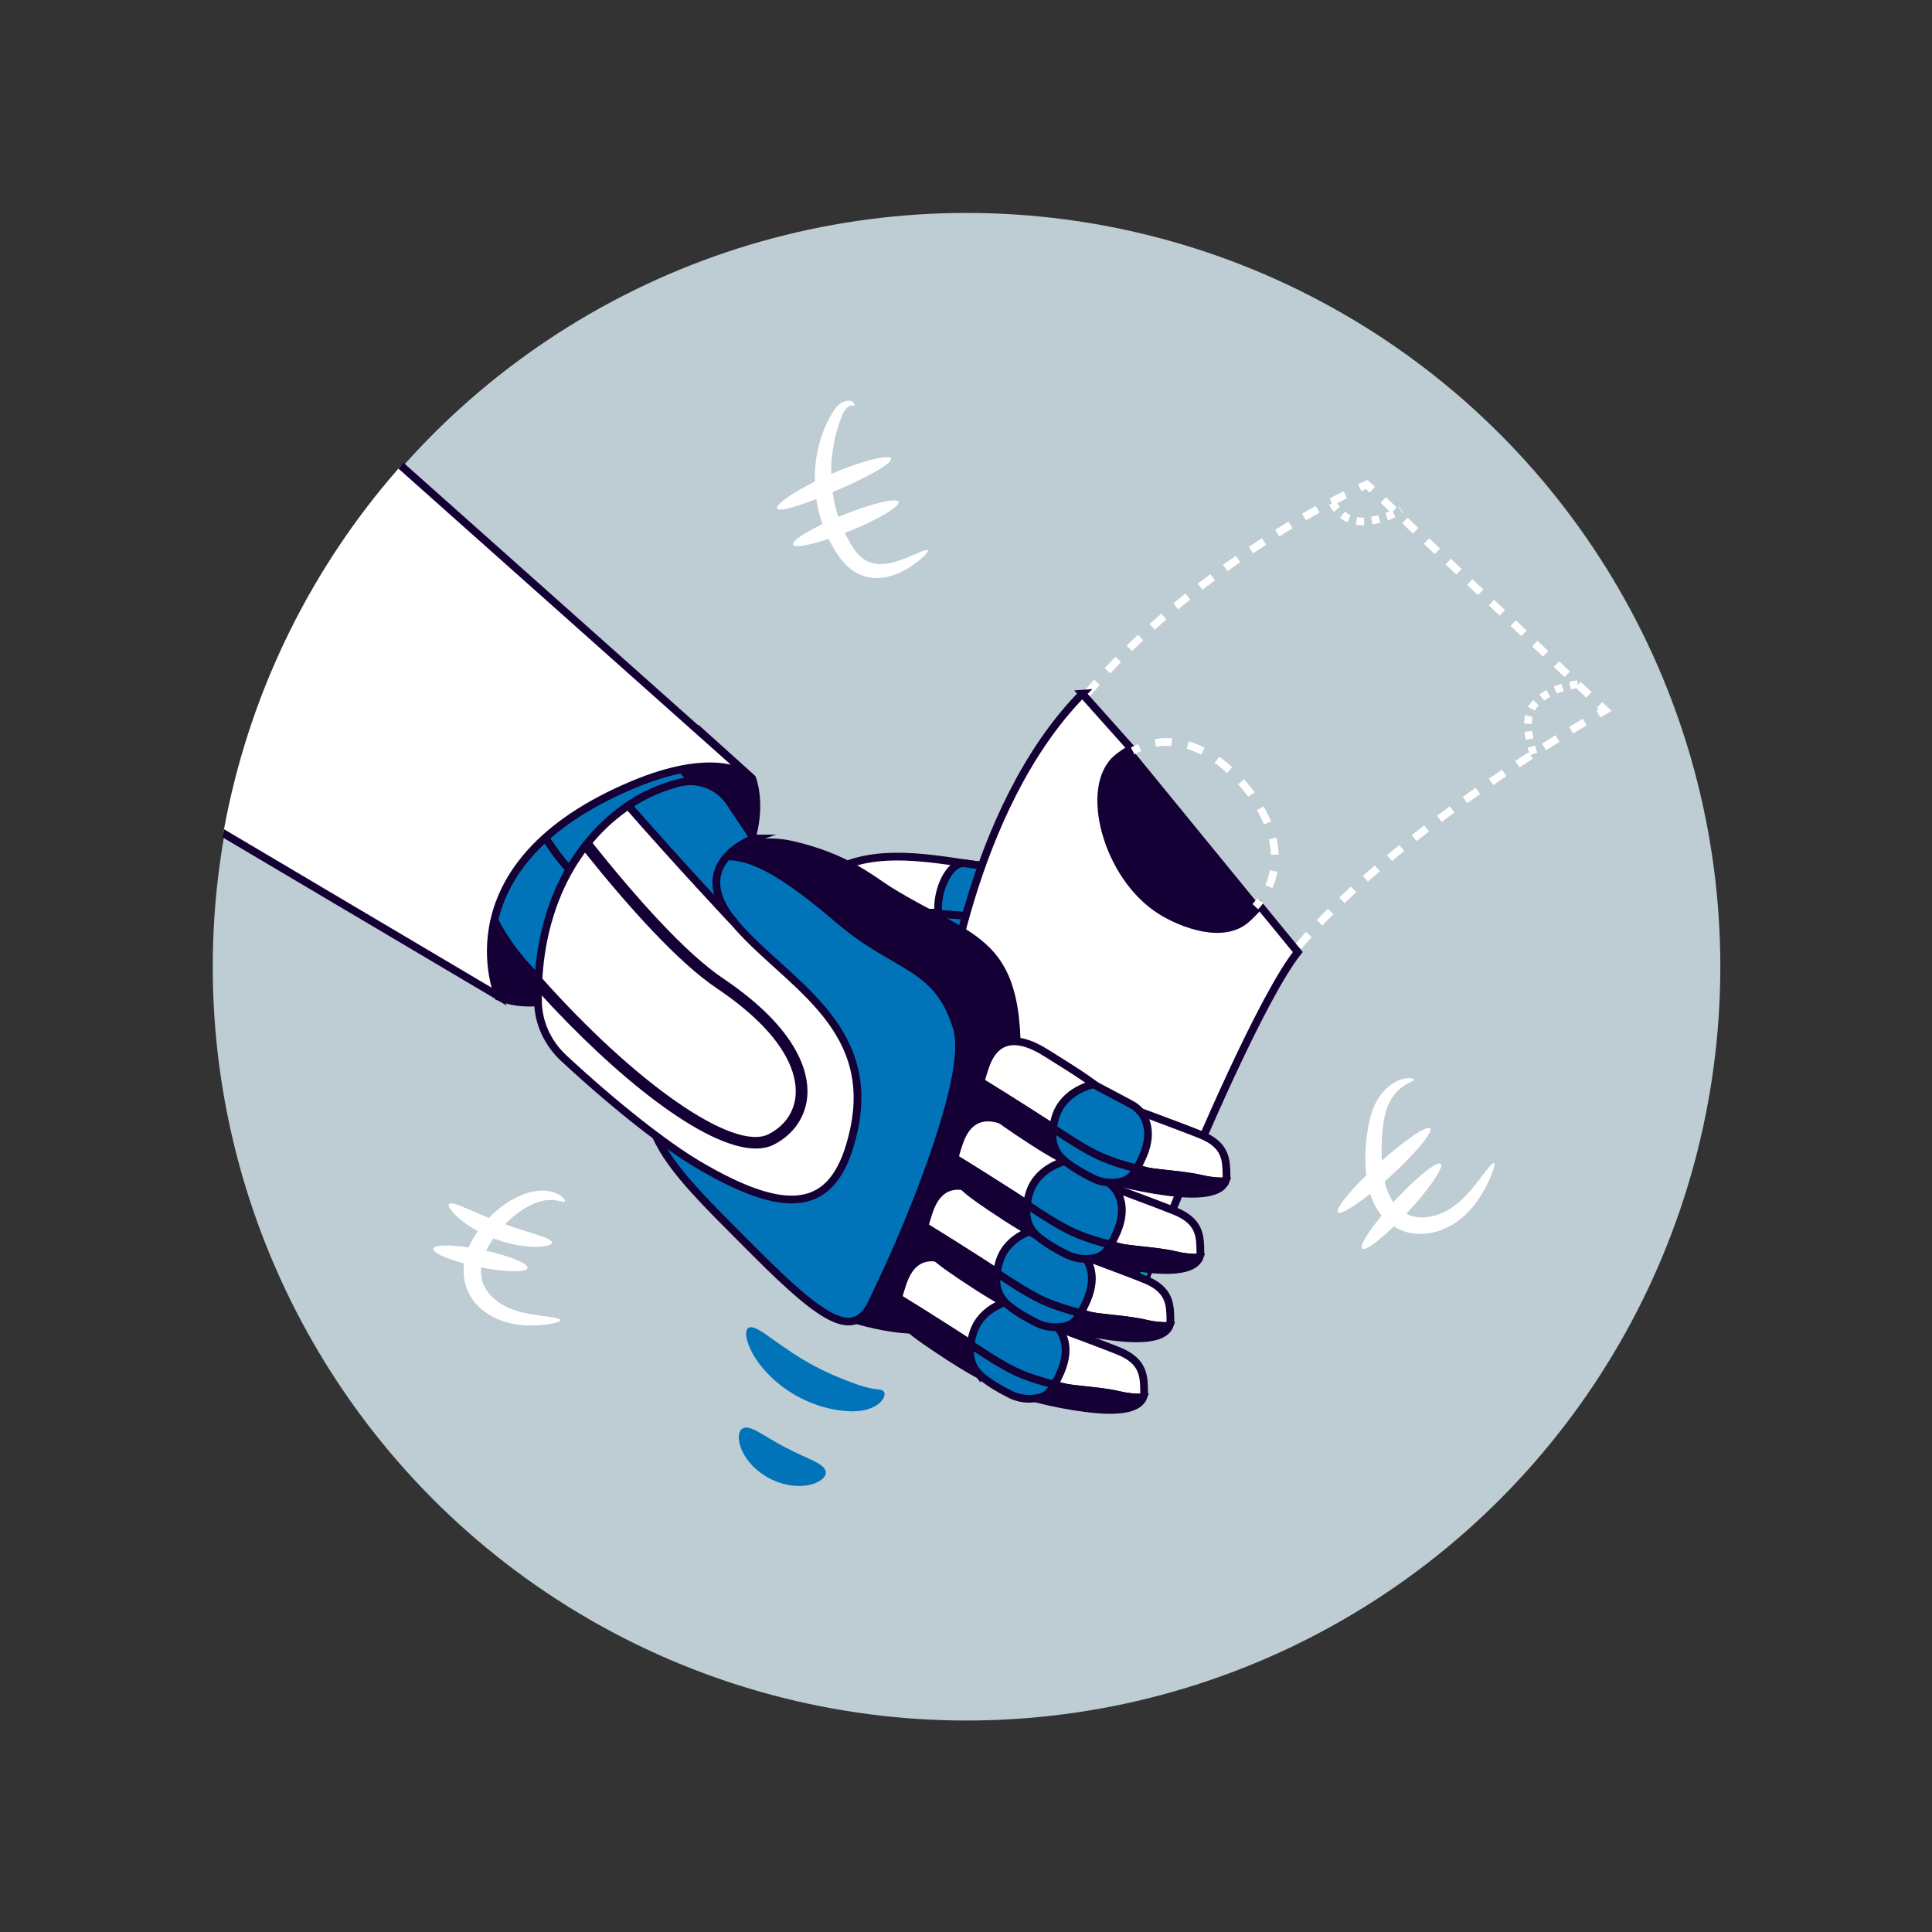 <?xml version="1.0" encoding="UTF-8"?>
<svg id="Capa_5" data-name="Capa 5" xmlns="http://www.w3.org/2000/svg" xmlns:xlink="http://www.w3.org/1999/xlink" viewBox="0 0 500 500">
  <rect x="0" y="0" width="500" height="500" fill="#333333" stroke="none"/>
  <defs>
    <style>
      .cls-1, .cls-2, .cls-3, .cls-4, .cls-5, .cls-6, .cls-7, .cls-8 {
        fill: none;
      }

      .cls-9, .cls-10 {
        fill: #0073b9;
      }

      .cls-11, .cls-10, .cls-2, .cls-12, .cls-3, .cls-4, .cls-13, .cls-5, .cls-6, .cls-7, .cls-8 {
        stroke-miterlimit: 10;
        stroke-width: 2px;
      }

      .cls-11, .cls-10, .cls-12, .cls-3, .cls-13 {
        stroke: #150035;
      }

      .cls-11, .cls-14 {
        fill: #150035;
      }

      .cls-2 {
        stroke-dasharray: 4.24 4.24;
      }

      .cls-2, .cls-4, .cls-5, .cls-6, .cls-7, .cls-8 {
        stroke: #fff;
      }

      .cls-12, .cls-15 {
        fill: #fff;
      }

      .cls-4 {
        stroke-dasharray: 4.05 4.05;
      }

      .cls-13, .cls-16 {
        fill: #b3daf4;
      }

      .cls-5 {
        stroke-dasharray: 4.11 4.11;
      }

      .cls-17 {
        fill: #beccd3;
      }

      .cls-18 {
        fill: #00a1ad;
      }

      .cls-6 {
        stroke-dasharray: 3.86 3.86;
      }

      .cls-19 {
        clip-path: url(#clippath);
      }

      .cls-7 {
        stroke-dasharray: 2;
      }
    </style>
    <clipPath id="clippath">
      <circle class="cls-1" cx="249.86" cy="249.81" r="195.08"/>
    </clipPath>
  </defs>
  <g id="Deudor_cibernético" data-name="Deudor cibernético">
    <circle class="cls-17" cx="250.14" cy="250.19" r="195.08"/>
    <g id="Deudores">
      <g class="cls-19">
        <path class="cls-11" d="M129.01,257.82s12.84,8.3,42.17-12.2c32.25-22.53,23.48-44.17,23.48-44.17l-13.93-12.56-59.07,48.06,7.34,20.87Z"/>
        <g>
          <path class="cls-12" d="M251.56,235.93c1.18-.15,2.91,1.06,4.85,2.96,1.7-.43,3.36-.79,5.01-.98,7.32-.83,7.56-11.91-7.07-13.82-10.66-1.39-24.86-4.63-35.95,0-4.51,1.88-1.27,7.43,4.23,11.98,10.24.14,25.75.26,28.93-.14Z"/>
          <path class="cls-13" d="M256.41,238.89c-1.94-1.9-3.67-3.11-4.85-2.96-3.18.41-18.69.28-28.93.14,4.33,3.58,10.07,6.54,14.56,6.6,7.12.1,13.36-2.3,19.22-3.78Z"/>
        </g>
        <g>
          <path class="cls-10" d="M267.45,232.58c-.94-6.92-7.83-7.77-17.77-9.15-3.99-.56-7.57,7.47-6.8,13.08l23.25,1.78c1.09-1.72,1.59-3.73,1.32-5.7Z"/>
          <path class="cls-10" d="M247.94,241.74c4.06.19,8.6,1.69,12.23.76,2.7-.69,4.72-2.27,5.96-4.22l-23.25-1.78c.39,2.85,1.88,5.1,5.06,5.24Z"/>
        </g>
        <g>
          <path class="cls-15" d="M278.09,239.65c2.85-.32,5.8.05,8.61.89.53-2.44-.97-5.25-5.73-7.19-12.33-5.02-16.8-9.47-21.74-5.98-2.37,1.67-3.33,5.61-2.65,9.21,1.37.55,11.11,4.23,21.5,3.08Z"/>
          <path class="cls-16" d="M260.17,242.5c3.59,2.38,14.16,3.7,19.78,3.07,3.53-.39,6.22-2.52,6.76-5.03-2.81-.83-5.76-1.2-8.61-.89-10.4,1.16-20.13-2.53-21.5-3.08.45,2.38,1.59,4.61,3.58,5.93Z"/>
        </g>
        <g>
          <g>
            <path class="cls-8" d="M272.5,190.77c.39-.54.78-1.08,1.17-1.62"/>
            <path class="cls-4" d="M276.11,185.91c26.04-33.7,62.45-53.22,73.96-58.83"/>
            <path class="cls-8" d="M351.9,126.21c1.18-.55,1.82-.83,1.82-.83l1.45,1.38"/>
            <line class="cls-6" x1="357.97" y1="129.4" x2="412.55" y2="181.1"/>
            <path class="cls-8" d="M413.95,182.42l1.45,1.38s-.61.34-1.74.99"/>
            <path class="cls-5" d="M410.12,186.86c-15.45,9.16-60.7,37.52-80.31,66.19"/>
            <path class="cls-8" d="M328.67,254.76c-.36.56-.72,1.13-1.06,1.69"/>
          </g>
          <path class="cls-12" d="M280.1,179.53l12.7,14.23c-1.19.64-2.4,1.45-3.59,2.41-8.97,7.29-2.87,30.73,11.25,39.54,5.53,3.44,16.11,7.47,22.14,2.12.9-.79,2.68-2.61,3.4-3.47l9.86,12.03c-8.96,11.32-25.56,49.44-33.78,70.17-3.44,8.67-5.65,14.51-5.65,14.51l-8.92-11.51-43.19-55.76s6.24-54.19,35.79-84.27Z"/>
          <path class="cls-14" d="M292.8,193.75l33.19,40.61c-.72.86-2.5,2.68-3.4,3.47-6.03,5.35-16.61,1.31-22.14-2.12-14.12-8.81-20.22-32.25-11.25-39.54,1.19-.96,2.4-1.78,3.59-2.41Z"/>
          <g>
            <path class="cls-8" d="M293.14,194.34c.6-.32,1.2-.61,1.81-.86"/>
            <path class="cls-2" d="M299.01,192.28c8.61-1.49,16.89,3.61,23.24,11.27,6.96,8.4,10.42,19.06,5.11,27.8"/>
            <path class="cls-8" d="M326.17,233.1c-.4.52-.83,1.03-1.3,1.53"/>
          </g>
          <path class="cls-18" d="M292.31,311.94c4.73-1.86,7.47,1.66,9.77,4.62-3.44,8.67-5.65,14.51-5.65,14.51l-8.92-11.51c.14-1.92-.35-5.6,4.8-7.62Z"/>
          <path class="cls-7" d="M408.3,177.08s-7.96.75-11.68,5.84c-2.86,3.93.4,12.56.4,12.56"/>
          <path class="cls-7" d="M344.84,130.19s2.53,4.77,7.39,4.76c5.98-.02,10.37-3.06,10.37-3.06"/>
        </g>
        <path class="cls-14" d="M230.37,229.44c-4.32-2.7-10.78-8.44-25.11-11.76-11.4-2.64-20.85,3.03-23.54,6.34-8.52,14.38.61,21.27.51,26.71-.35,19.17-11.78,26.53-4.48,44.28,9.51,23.11,25.76,41.86,39.62,46.36,6.41,2.08,26.51,8.25,32.39-1.81,2.89-6.82,11.85-34.09,13.59-52.39,4.39-46.04-9.49-43.04-32.99-57.73Z"/>
        <path class="cls-10" d="M169.96,250.12c-7.49,42.5-3.79,44.71,25.84,74.38,17.67,17.69,25.33,22.17,29.88,12.58,3.41-7.19,9.55-19.94,15.6-37.16,6.02-17.15,8.07-28.28,6.32-34.01-4.97-16.29-15.51-15.14-30.22-27.63-21-17.83-39.95-30.51-47.42,11.84Z"/>
        <path class="cls-10" d="M144.04,257.32s-21.51-15.35-20.91-39.39c.58-22.78,26.24-37.82,39.46-30.47,13.22,7.36,23.71,27.57,23.71,27.57l-42.26,42.29Z"/>
        <path class="cls-10" d="M162.6,187.46c-8.21-5.06-23.61.34-28.33,7.05-2.7,5.46,5.04,22.42,14.15,31.62,18.35,18.53,37.9-11.1,37.9-11.1,0,0-5.17-16.16-23.71-27.57Z"/>
        <path class="cls-12" d="M189.96,238.65s-14.08-14.98-27.36-30.17c-7,4.7-12.55,11.23-16.42,18.74-5.08,9.87-7.15,21.06-6.94,32.1v.09c.12,5.49,2.62,10.69,6.65,14.43,13.37,12.43,26.38,22.57,34.71,27.51,24.95,14.78,35.94,11.3,40.35-8.76,6.12-27.84-18.25-38.67-30.99-53.94Z"/>
        <path class="cls-10" d="M195.08,217s-2.47-3.78-6.23-9.37c-2.93-4.36-8.33-6.39-13.39-4.99-3.59,1-7.12,2.34-10.6,4.39-.78.46-1.52.95-2.26,1.45,13.28,15.19,27.36,30.17,27.36,30.17-12.73-15.26,5.12-21.65,5.12-21.65Z"/>
        <path class="cls-14" d="M187.16,253.23c-9.68-6.51-22.31-20.61-34.43-35.84-.68.81-1.33,1.64-1.96,2.49,12.12,15.16,24.79,29.2,34.7,35.87,18.46,12.43,20.74,22.52,20.45,27.43-.26,4.47-2.74,8.14-6.98,10.33-9.09,4.68-34.73-13.26-59.49-41.27-.1,1.45-.16,2.89-.19,4.34,19.98,22.06,43.19,40.66,56.35,40.66,1.77,0,3.35-.33,4.72-1.04,5.16-2.66,8.3-7.35,8.62-12.85.32-5.55-2.08-16.85-21.79-30.12Z"/>
        <g>
          <path class="cls-12" d="M267.53,357.43c.85-1.13,1.63-2.68,2.52-4.29,5.32-9.68-10.55-18.27-20.51-24.62-8.52-5.44-13.62-3.35-15.92,3.51-.51,1.51-.9,2.79-1.14,3.91,6.89,4.25,20.45,12.71,27.02,17.58,2.45,1.82,5.19,3.04,8.03,3.92Z"/>
          <path class="cls-11" d="M241.93,348.69c10.62,7.13,19.11,11.88,23.66,10.35.73-.25,1.35-.83,1.94-1.61-2.85-.88-5.58-2.1-8.03-3.92-6.57-4.87-20.13-13.33-27.02-17.58-1.06,4.97.87,7,9.45,12.75Z"/>
        </g>
        <g>
          <path class="cls-12" d="M265.59,359.04c.73-.25,1.35-.83,1.94-1.61,7.62,2.35,16.06,2.15,22.19,3.63,2.16.52,4.23.68,6.1.63.18-.45.29-.93.28-1.48-.07-3.88.04-7.87-6.56-10.56-4.99-2.03-22.68-8.54-22.68-8.54,0,0-6.82,14.3-5.32,17.98,1.56.32,2.92.33,4.03-.04Z"/>
          <path class="cls-11" d="M283.8,364.73c6.53.56,10.95-.33,12.03-3.04-1.88.05-3.94-.1-6.1-.63-6.13-1.48-14.57-1.28-22.19-3.63-.59.78-1.22,1.36-1.94,1.61-1.11.38-2.47.36-4.03.04.13.31.29.57.54.71,3.26,1.87,14.09,4.29,21.7,4.94Z"/>
        </g>
        <g>
          <g>
            <path class="cls-9" d="M272.87,358.36c.5-.85,1.02-1.88,1.59-3.19,3-6.91.37-11.32-2.46-13.09-.7-.44-10.34-5.51-10.34-5.51,0,0-7.59,1.46-9.77,8.31-.34,1.07-.57,2.1-.7,3.07,3.54,2.39,8.66,5.69,12.24,7.28,3.12,1.38,6.71,2.44,9.45,3.13Z"/>
            <path class="cls-3" d="M272.87,358.36c.5-.85,1.02-1.88,1.59-3.19,3-6.91.37-11.32-2.46-13.09-.7-.44-10.34-5.51-10.34-5.51,0,0-7.59,1.46-9.77,8.31-.34,1.07-.57,2.1-.7,3.07,3.54,2.39,8.66,5.69,12.24,7.28,3.12,1.38,6.71,2.44,9.45,3.13Z"/>
          </g>
          <path class="cls-10" d="M252.81,354.96c2.06,2.65,8.22,5.67,8.22,5.67h0c1.76.98,3.81,1.49,5.98,1.35,2.65-.18,4.15-.71,5.85-3.61-2.73-.69-6.33-1.75-9.45-3.13-3.58-1.59-8.7-4.88-12.24-7.28-.36,2.71.12,5.06,1.64,7.01Z"/>
        </g>
        <g>
          <path class="cls-12" d="M274.33,338.91c.85-1.13,1.63-2.68,2.52-4.29,5.32-9.68-10.55-18.27-20.51-24.62-8.52-5.44-13.62-3.35-15.92,3.51-.51,1.51-.9,2.79-1.14,3.91,6.89,4.25,20.45,12.71,27.02,17.58,2.45,1.82,5.19,3.04,8.03,3.92Z"/>
          <path class="cls-11" d="M248.72,330.17c10.62,7.13,19.11,11.88,23.66,10.35.73-.25,1.35-.83,1.94-1.61-2.85-.88-5.58-2.1-8.03-3.92-6.57-4.87-20.13-13.33-27.02-17.58-1.06,4.97.87,7,9.45,12.75Z"/>
        </g>
        <g>
          <path class="cls-12" d="M272.39,340.52c.73-.25,1.35-.83,1.94-1.61,7.62,2.35,16.06,2.15,22.19,3.63,2.16.52,4.23.68,6.1.63.18-.45.29-.93.28-1.48-.07-3.88.04-7.87-6.56-10.56-4.99-2.04-22.68-8.54-22.68-8.54,0,0-6.82,14.3-5.32,17.98,1.56.32,2.92.33,4.03-.04Z"/>
          <path class="cls-11" d="M290.6,346.21c6.53.56,10.95-.33,12.03-3.04-1.88.05-3.94-.1-6.1-.63-6.13-1.48-14.57-1.28-22.19-3.63-.59.78-1.21,1.36-1.94,1.61-1.11.38-2.47.36-4.03.04.13.31.29.57.54.71,3.26,1.87,14.09,4.29,21.7,4.94Z"/>
        </g>
        <g>
          <g>
            <path class="cls-9" d="M279.66,339.84c.5-.85,1.02-1.88,1.59-3.19,3-6.91.37-11.32-2.46-13.09-.7-.44-10.34-5.51-10.34-5.51,0,0-7.59,1.46-9.77,8.31-.34,1.07-.57,2.09-.7,3.07,3.54,2.39,8.66,5.69,12.24,7.28,3.12,1.38,6.71,2.44,9.45,3.13Z"/>
            <path class="cls-3" d="M279.66,339.84c.5-.85,1.02-1.88,1.59-3.19,3-6.91.37-11.32-2.46-13.09-.7-.44-10.34-5.51-10.34-5.51,0,0-7.59,1.46-9.77,8.31-.34,1.07-.57,2.09-.7,3.07,3.54,2.39,8.66,5.69,12.24,7.28,3.12,1.38,6.71,2.44,9.45,3.13Z"/>
          </g>
          <path class="cls-10" d="M259.6,336.44c2.06,2.65,8.22,5.67,8.22,5.67h0c1.76.98,3.81,1.49,5.98,1.35,2.65-.18,4.15-.71,5.85-3.61-2.73-.69-6.33-1.75-9.45-3.13-3.58-1.59-8.7-4.88-12.24-7.28-.36,2.71.12,5.06,1.63,7.01Z"/>
        </g>
        <g>
          <path class="cls-12" d="M282.1,321.22c.85-1.13,1.63-2.68,2.52-4.29,5.32-9.68-10.55-18.27-20.51-24.62-8.52-5.44-13.62-3.35-15.92,3.51-.51,1.51-.9,2.79-1.14,3.91,6.89,4.25,20.45,12.71,27.02,17.58,2.45,1.82,5.19,3.04,8.03,3.92Z"/>
          <path class="cls-11" d="M256.49,312.48c10.62,7.13,19.11,11.88,23.66,10.35.73-.25,1.35-.83,1.94-1.61-2.85-.88-5.58-2.1-8.03-3.92-6.57-4.87-20.13-13.33-27.02-17.58-1.06,4.97.87,7,9.45,12.75Z"/>
        </g>
        <g>
          <path class="cls-12" d="M280.15,322.83c.73-.25,1.35-.83,1.94-1.61,7.62,2.35,16.06,2.15,22.19,3.63,2.16.52,4.23.68,6.1.63.18-.45.29-.93.28-1.48-.07-3.88.04-7.87-6.56-10.56-4.99-2.03-22.68-8.54-22.68-8.54,0,0-6.82,14.3-5.32,17.98,1.56.32,2.92.33,4.03-.04Z"/>
          <path class="cls-11" d="M298.36,328.52c6.53.56,10.95-.33,12.03-3.04-1.88.05-3.94-.1-6.1-.63-6.13-1.48-14.57-1.28-22.19-3.63-.59.78-1.21,1.36-1.94,1.61-1.11.38-2.47.36-4.03.04.13.31.29.57.54.71,3.26,1.87,14.09,4.29,21.7,4.94Z"/>
        </g>
        <g>
          <g>
            <path class="cls-9" d="M287.43,322.15c.5-.85,1.02-1.88,1.59-3.19,3-6.91.37-11.32-2.46-13.09-.7-.44-10.34-5.51-10.34-5.51,0,0-7.59,1.46-9.77,8.31-.34,1.07-.57,2.1-.7,3.07,3.54,2.39,8.66,5.69,12.24,7.28,3.12,1.38,6.71,2.44,9.45,3.13Z"/>
            <path class="cls-3" d="M287.43,322.15c.5-.85,1.02-1.88,1.59-3.19,3-6.91.37-11.32-2.46-13.09-.7-.44-10.34-5.51-10.34-5.51,0,0-7.59,1.46-9.77,8.31-.34,1.07-.57,2.1-.7,3.07,3.54,2.39,8.66,5.69,12.24,7.28,3.12,1.38,6.71,2.44,9.45,3.13Z"/>
          </g>
          <path class="cls-10" d="M267.37,318.75c2.06,2.65,8.22,5.67,8.22,5.67h0c1.76.98,3.82,1.49,5.98,1.35,2.65-.18,4.15-.71,5.85-3.61-2.73-.69-6.33-1.75-9.45-3.13-3.58-1.59-8.7-4.88-12.24-7.28-.36,2.71.12,5.06,1.63,7.01Z"/>
        </g>
        <g>
          <path class="cls-12" d="M288.86,301.49c.85-1.13,1.63-2.68,2.52-4.29,5.32-9.68-10.55-18.27-20.51-24.62-8.52-5.44-13.62-3.35-15.92,3.51-.51,1.51-.9,2.79-1.14,3.91,6.89,4.25,20.45,12.71,27.02,17.58,2.45,1.82,5.19,3.04,8.03,3.92Z"/>
          <path class="cls-11" d="M263.25,292.75c10.62,7.13,19.11,11.88,23.66,10.35.73-.25,1.35-.83,1.94-1.61-2.85-.88-5.58-2.1-8.03-3.92-6.57-4.87-20.13-13.33-27.02-17.58-1.06,4.97.87,7,9.45,12.75Z"/>
        </g>
        <g>
          <path class="cls-12" d="M286.91,303.1c.73-.25,1.35-.83,1.94-1.61,7.62,2.35,16.06,2.15,22.19,3.63,2.16.52,4.23.68,6.1.63.18-.45.29-.93.28-1.48-.07-3.88.04-7.87-6.56-10.56-4.99-2.03-22.68-8.54-22.68-8.54,0,0-6.82,14.3-5.32,17.98,1.56.32,2.92.33,4.03-.04Z"/>
          <path class="cls-11" d="M305.12,308.78c6.53.56,10.95-.33,12.03-3.04-1.88.05-3.94-.1-6.1-.63-6.13-1.48-14.57-1.28-22.19-3.63-.59.78-1.21,1.36-1.94,1.61-1.11.38-2.47.36-4.03.04.13.31.29.57.54.71,3.26,1.87,14.09,4.29,21.7,4.94Z"/>
        </g>
        <g>
          <g>
            <path class="cls-9" d="M294.19,302.41c.5-.85,1.02-1.88,1.59-3.19,3-6.91.37-11.32-2.46-13.09-.7-.44-10.34-5.51-10.34-5.51,0,0-7.59,1.46-9.77,8.31-.34,1.07-.57,2.09-.7,3.07,3.54,2.39,8.66,5.69,12.24,7.28,3.12,1.38,6.71,2.44,9.45,3.13Z"/>
            <path class="cls-3" d="M294.19,302.41c.5-.85,1.02-1.88,1.59-3.19,3-6.91.37-11.32-2.46-13.09-.7-.44-10.34-5.51-10.34-5.51,0,0-7.59,1.46-9.77,8.31-.34,1.07-.57,2.09-.7,3.07,3.54,2.39,8.66,5.69,12.24,7.28,3.12,1.38,6.71,2.44,9.45,3.13Z"/>
          </g>
          <path class="cls-10" d="M274.13,299.02c2.06,2.65,8.22,5.67,8.22,5.67h0c1.76.98,3.81,1.49,5.98,1.35,2.65-.18,4.15-.71,5.85-3.61-2.73-.69-6.33-1.75-9.45-3.13-3.58-1.59-8.7-4.88-12.24-7.28-.36,2.71.12,5.06,1.63,7.01Z"/>
        </g>
        <path class="cls-12" d="M54.27,213.57l74.74,44.25s-14.52-34.09,34.81-54.75c20.33-8.5,28.8-3.24,30.49-1.9l-110.88-98.77c-11.84,13.15-20.44,29.31-25.12,41.77-9.59,25.55-7.94,49.53-4.03,69.4Z"/>
      </g>
    </g>
    <path class="cls-15" d="M240.12,142.41c.17.25-.42,1.05-1.74,2.21-1.34,1.14-3.37,2.72-6.46,3.97-1.55.6-3.41,1.09-5.56,1-2.13-.06-4.53-.89-6.4-2.47-1.87-1.55-3.23-3.51-4.37-5.52-.62-1-1.11-2.09-1.65-3.17-.46-1.12-.95-2.25-1.31-3.44-.78-2.36-1.29-4.73-1.53-7.05-.28-2.32-.29-4.57-.14-6.7.32-4.26,1.36-8.01,2.65-10.94.35-.72.68-1.4,1-2.05.35-.63.71-1.21,1.03-1.75.08-.13.16-.27.24-.4.1-.15.21-.31.32-.45.22-.28.45-.51.68-.72.47-.41.95-.72,1.43-.93.48-.21.96-.33,1.43-.31.44.03.78.16,1,.36.44.39.45.79.38.91-.08.13-.25,0-.6-.04-.17-.03-.4.01-.61.11-.19.09-.43.25-.68.49-.25.23-.51.53-.75.88-.12.17-.23.37-.32.56-.05.1-.08.19-.12.29-.05.13-.1.27-.15.41-.21.56-.42,1.14-.65,1.76-.2.63-.41,1.3-.63,1.99-.81,2.81-1.42,6.23-1.49,10.05-.03,1.91.06,3.91.37,5.95.27,2.05.75,4.14,1.43,6.21.31,1.05.74,2.04,1.12,3.03.46.95.86,1.92,1.39,2.81.96,1.83,2.05,3.44,3.24,4.54,2.34,2.24,5.57,2.26,8.29,1.58,2.73-.69,4.93-1.77,6.49-2.42,1.56-.68,2.5-.99,2.68-.73Z"/>
    <path class="cls-15" d="M230.63,118.68c.45,1.17-5.89,4.67-13.99,8.22-8.1,3.54-14.98,5.82-15.53,4.7-.55-1.11,5.52-5.23,13.73-8.82,8.21-3.6,15.36-5.25,15.79-4.1Z"/>
    <path class="cls-15" d="M232.56,129.87c.47,1.15-5.26,4.57-12.8,7.63-7.54,3.06-14.03,4.61-14.5,3.46s5.26-4.57,12.8-7.63c7.54-3.06,14.03-4.61,14.5-3.46Z"/>
    <path class="cls-15" d="M145.03,341.68c0,.31-.88.64-2.51.93-1.63.28-4.02.58-7.09.36-3.02-.23-6.94-1.07-10.41-3.83-1.71-1.36-3.32-3.26-4.22-5.65-.88-2.36-1.07-5.1-.48-7.6.56-2.52,1.64-4.72,2.9-6.61,1.26-1.9,2.69-3.53,4.16-4.94,2.96-2.85,6.28-4.77,9.34-5.66,1.54-.44,3.01-.63,4.32-.54,1.31.11,2.41.4,3.22.83.81.42,1.36.86,1.65,1.24.3.37.4.61.31.74-.21.28-1.06-.11-2.5-.32-.72-.12-1.6-.1-2.6.02-1,.15-2.13.49-3.32,1.02-2.39,1.08-5.05,2.95-7.47,5.58-1.22,1.32-2.39,2.79-3.39,4.4-1.01,1.61-1.81,3.37-2.21,5.19-.43,1.82-.29,3.56.22,5.13.53,1.55,1.54,2.9,2.75,3.99,2.46,2.23,5.52,3.27,8.19,3.85,2.69.58,5.02.78,6.62,1.04,1.61.24,2.52.51,2.53.82Z"/>
    <path class="cls-15" d="M142.89,321.6c-.04.6-1.72,1.09-4.45,1.08-2.72,0-6.49-.6-10.4-2.06-3.9-1.47-7.13-3.49-9.19-5.27-2.07-1.78-3.01-3.25-2.65-3.73.8-1.01,6.28,2.16,13.42,4.79,7.11,2.71,13.32,3.91,13.27,5.2Z"/>
    <path class="cls-15" d="M136.53,328.18c-.25,1.22-5.91,1.08-12.65-.31-6.73-1.39-11.99-3.5-11.74-4.71.25-1.22,5.91-1.08,12.65.31,6.73,1.39,11.99,3.5,11.74,4.71Z"/>
    <g>
      <path class="cls-15" d="M386.68,301.01c.27.15.03,1.22-.69,3.02-.74,1.79-1.9,4.37-4.04,7.28-1.08,1.45-2.4,2.95-4.16,4.33-1.75,1.35-3.88,2.52-6.37,3.19-2.47.65-5.38.79-8.21-.22-1.41-.5-2.71-1.28-3.9-2.24-1.17-.99-2.15-2.19-2.95-3.48-1.54-2.61-2.28-5.37-2.67-7.97-.37-2.61-.4-5.11-.27-7.46.15-2.36.4-4.49.82-6.6.42-2.08,1.06-4.04,1.95-5.71,1.8-3.4,4.54-5.25,6.56-5.83,2.05-.6,3.22-.19,3.21.08.02.34-1.03.57-2.49,1.52-1.45.92-3.31,2.74-4.4,5.58-1.13,2.83-1.44,6.73-1.51,11.1-.01,2.15.11,4.4.48,6.64.38,2.23,1.05,4.45,2.17,6.33.58.92,1.24,1.73,1.99,2.39.77.63,1.62,1.18,2.52,1.52,1.8.7,3.82.73,5.71.33,1.9-.4,3.67-1.21,5.16-2.19,1.49-.98,2.79-2.17,3.9-3.34,2.22-2.35,3.77-4.62,4.96-6.11,1.17-1.51,1.94-2.3,2.21-2.15Z"/>
      <path class="cls-15" d="M370.1,292.04c.84.92-3.82,6.52-10.4,12.52-6.58,6-12.59,10.11-13.43,9.19-.84-.92,3.82-6.52,10.4-12.52,6.58-6,12.59-10.11,13.43-9.19Z"/>
      <path class="cls-15" d="M372.85,301.21c.91.84-2.9,6.44-8.51,12.49-5.61,6.06-10.9,10.28-11.81,9.44s2.9-6.44,8.51-12.49c5.61-6.06,10.9-10.28,11.81-9.44Z"/>
    </g>
    <path class="cls-9" d="M228.62,360.03c.44.4.49,1.35-.46,2.53-.93,1.16-2.93,2.2-5.27,2.52-1.16.17-2.44.21-3.69.11-.61-.05-1.25-.11-1.9-.18-.65-.09-1.31-.21-2-.34-2.72-.56-5.64-1.56-8.47-3.06-5.71-2.98-9.77-7.38-11.85-10.96-2.08-3.64-2.31-6.37-1.29-7,1.08-.67,3.18.71,6.06,2.79,2.92,2.06,6.72,4.83,11.28,7.21,2.27,1.2,4.5,2.21,6.59,3.05.52.21,1.03.41,1.53.61.5.18.99.36,1.47.55.92.36,1.71.62,2.44.85,1.45.44,2.5.65,3.41.77.89.12,1.68.11,2.15.54Z"/>
    <path class="cls-9" d="M213.71,380.89c.2,1.18-1.16,2.64-3.93,3.33-1.37.35-3.06.44-4.91.22-1.84-.25-3.82-.84-5.73-1.83-1.9-1.01-3.51-2.31-4.76-3.67-1.23-1.39-2.12-2.83-2.61-4.16-1-2.67-.58-4.62.51-5.13,1.15-.55,2.71.2,4.53,1.24.91.54,1.93,1.13,3,1.78,1.1.63,2.26,1.3,3.51,1.97,1.26.65,2.47,1.22,3.61,1.76,1.15.51,2.22,1.01,3.17,1.45,1.89.91,3.4,1.77,3.6,3.02Z"/>
  </g>
</svg>